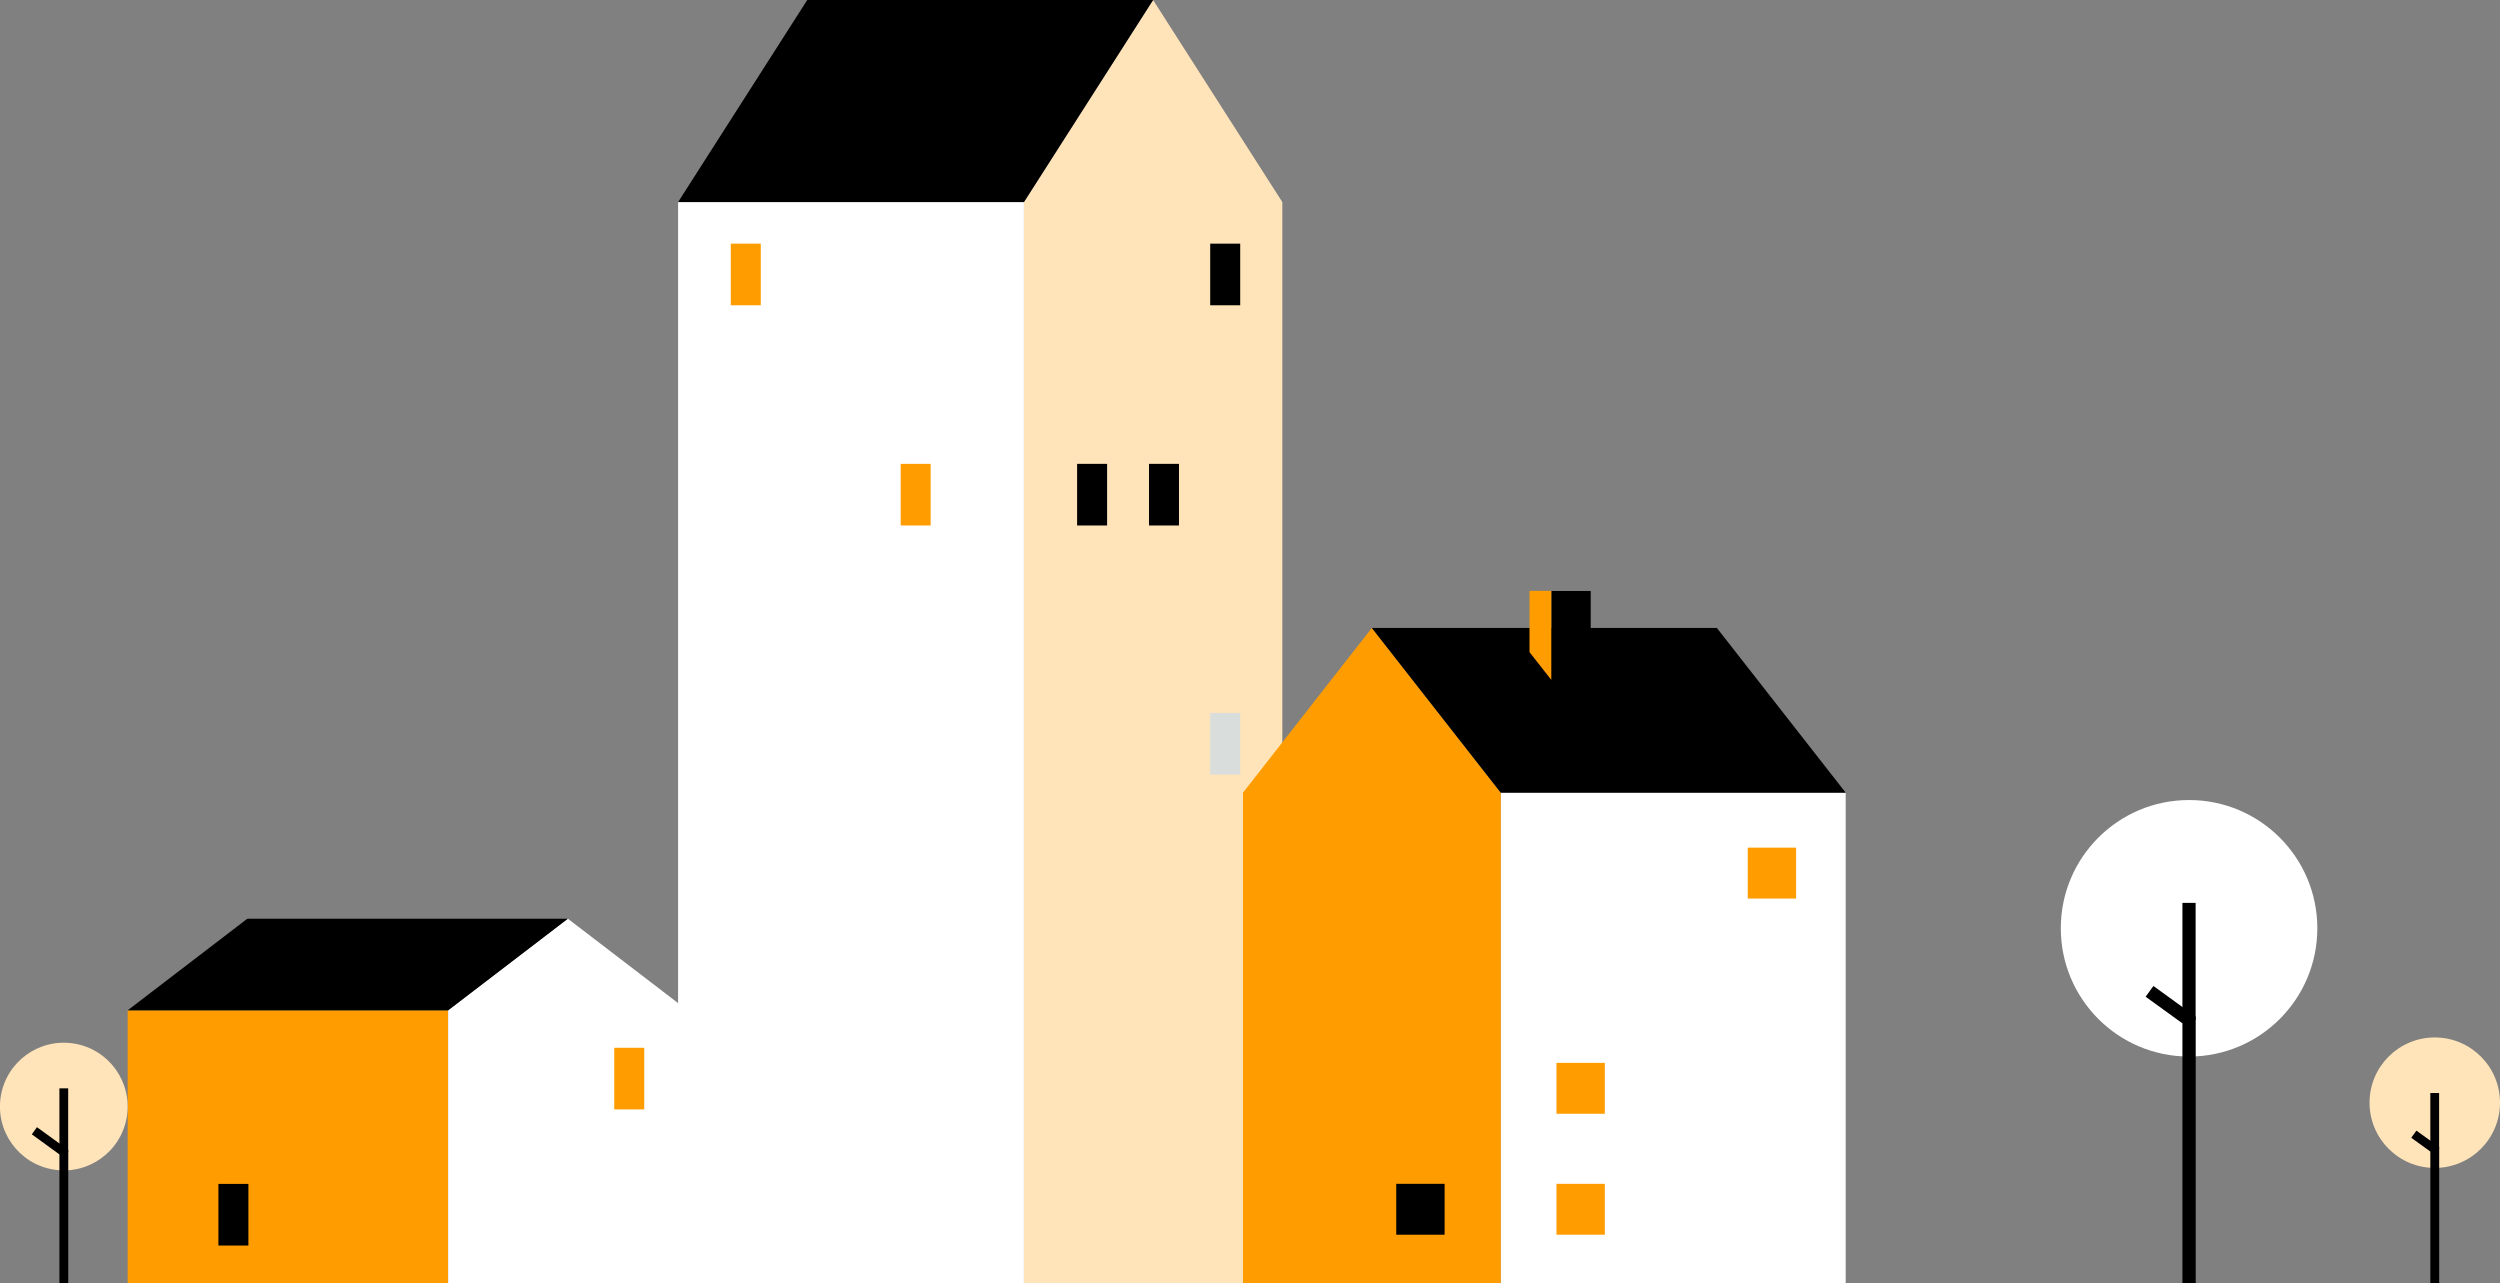 <svg xmlns="http://www.w3.org/2000/svg" id="Layer_2" data-name="Layer 2" viewBox="0 0 305.05 156.57"><rect x="0" y="0" width="305.05" height="156.57" fill="#808080" stroke="none"/><defs><style>      .cls-1, .cls-2, .cls-3, .cls-4, .cls-5 {        stroke-width: 0px;      }      .cls-2 {        fill: #d9dedd;      }      .cls-3 {        fill: #fff;      }      .cls-4 {        fill: #ffe4ba;      }      .cls-5 {        fill: #ff9c00;      }    </style></defs><g id="Layer_1-2" data-name="Layer 1"><g><g><g><rect class="cls-3" x="82.74" y="24.66" width="42.2" height="131.9"></rect><polygon class="cls-4" points="140.7 0 156.47 24.66 156.47 156.57 124.94 156.57 124.94 24.66 140.7 0"></polygon><polygon class="cls-1" points="98.5 0 82.74 24.66 124.94 24.66 140.7 0 98.5 0"></polygon></g><g><rect class="cls-1" x="147.67" y="29.73" width="3.66" height="7.52" transform="translate(299 66.98) rotate(-180)"></rect><rect class="cls-1" x="131.42" y="56.59" width="3.66" height="7.52" transform="translate(266.51 120.71) rotate(-180)"></rect><rect class="cls-5" x="109.89" y="56.59" width="3.66" height="7.52" transform="translate(223.45 120.71) rotate(-180)"></rect><rect class="cls-5" x="89.17" y="29.73" width="3.66" height="7.52" transform="translate(182 66.98) rotate(-180)"></rect><rect class="cls-1" x="140.19" y="56.59" width="3.66" height="7.52" transform="translate(284.05 120.71) rotate(-180)"></rect><rect class="cls-2" x="147.67" y="86.99" width="3.66" height="7.52" transform="translate(299 181.5) rotate(-180)"></rect></g></g><g><g><rect class="cls-3" x="183.12" y="96.72" width="42.1" height="59.84" transform="translate(408.33 253.29) rotate(-180)"></rect><polygon class="cls-5" points="167.39 76.62 183.12 96.72 183.12 156.57 151.67 156.57 151.67 96.72 167.39 76.62"></polygon><polygon class="cls-1" points="209.49 76.62 225.21 96.72 183.12 96.72 167.39 76.62 209.49 76.62"></polygon></g><g><rect class="cls-1" x="170.38" y="144.45" width="5.9" height="6.21" transform="translate(346.65 295.11) rotate(-180)"></rect><rect class="cls-5" x="213.25" y="103.43" width="5.9" height="6.21" transform="translate(432.41 213.07) rotate(-180)"></rect><rect class="cls-5" x="189.91" y="144.45" width="5.9" height="6.21" transform="translate(385.73 295.11) rotate(-180)"></rect><rect class="cls-5" x="189.91" y="129.7" width="5.9" height="6.21" transform="translate(385.73 265.6) rotate(-180)"></rect></g><g><rect class="cls-1" x="189.29" y="72.1" width="4.81" height="10.86" transform="translate(383.39 155.07) rotate(-180)"></rect><polygon class="cls-5" points="186.63 79.58 189.29 82.96 189.29 72.1 186.63 72.1 186.63 79.58"></polygon></g></g><g><g><rect class="cls-5" x="15.58" y="123.28" width="39.1" height="33.29"></rect><polygon class="cls-3" points="69.29 112.1 83.89 123.28 83.89 156.57 54.68 156.57 54.68 123.28 69.29 112.1"></polygon><polygon class="cls-1" points="30.18 112.1 15.58 123.28 54.68 123.28 69.29 112.1 30.18 112.1"></polygon></g><g><rect class="cls-5" x="74.95" y="127.84" width="3.66" height="7.52" transform="translate(153.56 263.21) rotate(-180)"></rect><rect class="cls-1" x="26.64" y="144.45" width="3.66" height="7.52" transform="translate(56.95 296.43) rotate(-180)"></rect></g></g><g><circle class="cls-4" cx="7.79" cy="135.01" r="7.79" transform="translate(-126.73 121.08) rotate(-80.78)"></circle><g><polygon class="cls-1" points="7.25 156.57 8.33 156.57 8.33 140.31 4.51 137.54 3.88 138.41 7.25 140.86 7.25 156.57"></polygon><rect class="cls-1" x="7.25" y="132.8" width="1.07" height="7.78"></rect></g></g><g><circle class="cls-4" cx="297.09" cy="134.55" r="7.96"></circle><g><polygon class="cls-1" points="296.55 156.57 297.63 156.57 297.63 139.96 294.85 137.96 294.22 138.83 296.55 140.51 296.55 156.57"></polygon><rect class="cls-1" x="296.55" y="133.37" width="1.07" height="6.87"></rect></g></g><g><circle class="cls-3" cx="267.11" cy="113.27" r="15.65"></circle><g><polygon class="cls-1" points="266.3 156.57 267.92 156.57 267.92 124.05 262.76 120.31 261.81 121.62 266.3 124.87 266.3 156.57"></polygon><rect class="cls-1" x="266.3" y="110.17" width="1.61" height="14.29"></rect></g></g></g></g></svg>